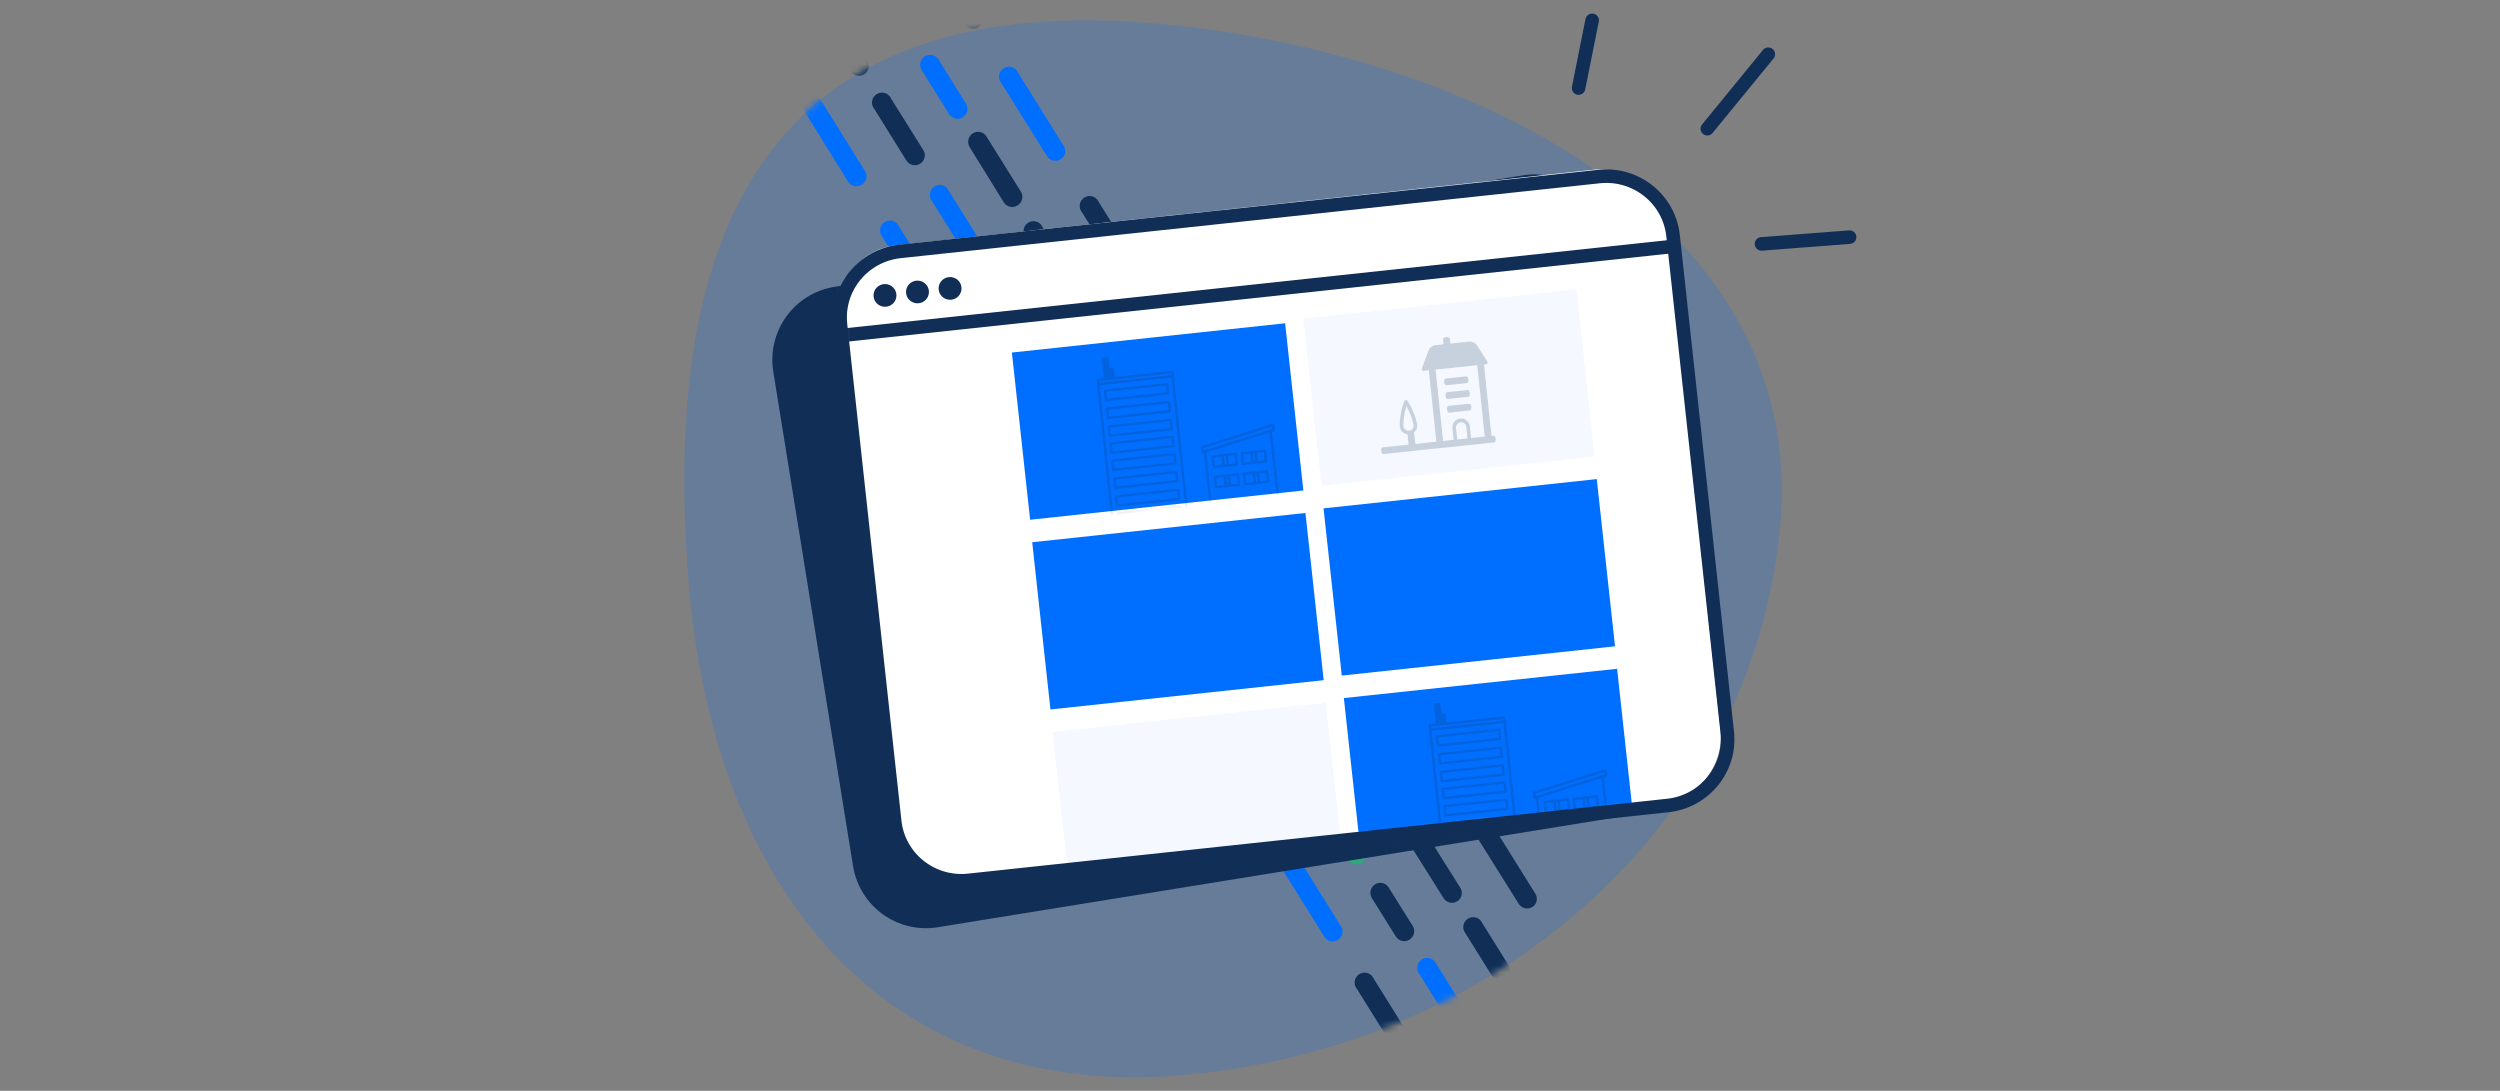<svg xmlns="http://www.w3.org/2000/svg" xmlns:xlink="http://www.w3.org/1999/xlink" width="369" height="161" viewBox="0 0 369 161">
  <rect x="0" y="0" width="369" height="161" fill="#808080" stroke="none"/>
  <defs>
    <path id="faq_galerie-photo-a" d="M0.64,82.949 C4.202,127.257 28.788,159.259 72.843,155.735 L72.843,155.735 C119.565,151.978 157.625,118.968 161.749,74.708 L161.749,74.708 C166.19,27.048 110.778,3.138 66.613,0.252 L66.613,0.252 C64.04,0.084 61.555,0 59.164,0 L59.164,0 C6.125,0 -2.768,40.553 0.64,82.949"/>
    <path id="faq_galerie-photo-c" d="M0.64,82.949 C4.202,127.257 28.788,159.259 72.843,155.735 L72.843,155.735 C119.565,151.978 157.625,118.968 161.749,74.708 L161.749,74.708 C166.19,27.048 110.778,3.138 66.613,0.252 L66.613,0.252 C64.04,0.084 61.555,0 59.164,0 L59.164,0 C6.125,0 -2.768,40.553 0.64,82.949"/>
    <path id="faq_galerie-photo-e" d="M0.64,82.949 C4.202,127.257 28.788,159.259 72.843,155.735 L72.843,155.735 C119.565,151.978 157.625,118.968 161.749,74.708 L161.749,74.708 C166.19,27.048 110.778,3.138 66.613,0.252 L66.613,0.252 C64.04,0.084 61.555,0 59.164,0 L59.164,0 C6.125,0 -2.768,40.553 0.64,82.949 L0.64,82.949 Z"/>
    <path id="faq_galerie-photo-g" d="M0.64,82.949 C4.202,127.257 28.788,159.259 72.843,155.735 L72.843,155.735 C119.565,151.978 157.625,118.968 161.749,74.708 L161.749,74.708 C166.19,27.048 110.778,3.138 66.613,0.252 L66.613,0.252 C64.04,0.084 61.555,0 59.164,0 L59.164,0 C6.125,0 -2.768,40.553 0.64,82.949"/>
    <path id="faq_galerie-photo-i" d="M0.64,82.949 C4.202,127.257 28.788,159.259 72.843,155.735 L72.843,155.735 C119.565,151.978 157.625,118.968 161.749,74.708 L161.749,74.708 C166.19,27.048 110.778,3.138 66.613,0.252 L66.613,0.252 C64.04,0.084 61.555,0 59.164,0 L59.164,0 C6.125,0 -2.768,40.553 0.64,82.949"/>
    <path id="faq_galerie-photo-k" d="M0.64,82.949 C4.202,127.257 28.788,159.259 72.843,155.735 L72.843,155.735 C119.565,151.978 157.625,118.968 161.749,74.708 L161.749,74.708 C166.19,27.048 110.778,3.138 66.613,0.252 L66.613,0.252 C64.04,0.084 61.555,0 59.164,0 L59.164,0 C6.125,0 -2.768,40.553 0.64,82.949"/>
    <path id="faq_galerie-photo-m" d="M0.64,82.949 C4.202,127.257 28.788,159.259 72.843,155.735 L72.843,155.735 C119.565,151.978 157.625,118.968 161.749,74.708 L161.749,74.708 C166.19,27.048 110.778,3.138 66.613,0.252 L66.613,0.252 C64.04,0.084 61.555,0 59.164,0 L59.164,0 C6.125,0 -2.768,40.553 0.64,82.949"/>
    <path id="faq_galerie-photo-o" d="M0.64,82.949 C4.202,127.257 28.788,159.259 72.843,155.735 L72.843,155.735 C119.565,151.978 157.625,118.968 161.749,74.708 L161.749,74.708 C166.19,27.048 110.778,3.138 66.613,0.252 L66.613,0.252 C64.04,0.084 61.555,0 59.164,0 L59.164,0 C6.125,0 -2.768,40.553 0.64,82.949"/>
    <path id="faq_galerie-photo-q" d="M0.64,82.949 C4.202,127.257 28.788,159.259 72.843,155.735 L72.843,155.735 C119.565,151.978 157.625,118.968 161.749,74.708 L161.749,74.708 C166.19,27.048 110.778,3.138 66.613,0.252 L66.613,0.252 C64.04,0.084 61.555,0 59.164,0 L59.164,0 C6.125,0 -2.768,40.553 0.64,82.949"/>
    <path id="faq_galerie-photo-s" d="M0.64,82.949 C4.202,127.257 28.788,159.259 72.843,155.735 L72.843,155.735 C119.565,151.978 157.625,118.968 161.749,74.708 L161.749,74.708 C166.19,27.048 110.778,3.138 66.613,0.252 L66.613,0.252 C64.04,0.084 61.555,0 59.164,0 L59.164,0 C6.125,0 -2.768,40.553 0.64,82.949"/>
    <path id="faq_galerie-photo-u" d="M0.64,82.949 C4.202,127.257 28.788,159.259 72.843,155.735 L72.843,155.735 C119.565,151.978 157.625,118.968 161.749,74.708 L161.749,74.708 C166.19,27.048 110.778,3.138 66.613,0.252 L66.613,0.252 C64.04,0.084 61.555,0 59.164,0 L59.164,0 C6.125,0 -2.768,40.553 0.64,82.949"/>
    <path id="faq_galerie-photo-w" d="M0.64,82.949 C4.202,127.257 28.788,159.259 72.843,155.735 L72.843,155.735 C119.565,151.978 157.625,118.968 161.749,74.708 L161.749,74.708 C166.19,27.048 110.778,3.138 66.613,0.252 L66.613,0.252 C64.04,0.084 61.555,0 59.164,0 L59.164,0 C6.125,0 -2.768,40.553 0.64,82.949"/>
    <path id="faq_galerie-photo-y" d="M0.64,82.949 C4.202,127.257 28.788,159.259 72.843,155.735 L72.843,155.735 C119.565,151.978 157.625,118.968 161.749,74.708 L161.749,74.708 C166.19,27.048 110.778,3.138 66.613,0.252 L66.613,0.252 C64.04,0.084 61.555,0 59.164,0 L59.164,0 C6.125,0 -2.768,40.553 0.64,82.949"/>
    <path id="faq_galerie-photo-A" d="M0.64,82.949 C4.202,127.257 28.788,159.259 72.843,155.735 L72.843,155.735 C119.565,151.978 157.625,118.968 161.749,74.708 L161.749,74.708 C166.19,27.048 110.778,3.138 66.613,0.252 L66.613,0.252 C64.04,0.084 61.555,0 59.164,0 L59.164,0 C6.125,0 -2.768,40.553 0.64,82.949"/>
    <path id="faq_galerie-photo-C" d="M0.64,82.949 C4.202,127.257 28.788,159.259 72.843,155.735 L72.843,155.735 C119.565,151.978 157.625,118.968 161.749,74.708 L161.749,74.708 C166.19,27.048 110.778,3.138 66.613,0.252 L66.613,0.252 C64.04,0.084 61.555,0 59.164,0 L59.164,0 C6.125,0 -2.768,40.553 0.64,82.949"/>
    <path id="faq_galerie-photo-E" d="M0.64,82.949 C4.202,127.257 28.788,159.259 72.843,155.735 L72.843,155.735 C119.565,151.978 157.625,118.968 161.749,74.708 L161.749,74.708 C166.19,27.048 110.778,3.138 66.613,0.252 L66.613,0.252 C64.04,0.084 61.555,0 59.164,0 L59.164,0 C6.125,0 -2.768,40.553 0.64,82.949"/>
    <path id="faq_galerie-photo-G" d="M0.64,82.949 C4.202,127.257 28.788,159.259 72.843,155.735 L72.843,155.735 C119.565,151.978 157.625,118.968 161.749,74.708 L161.749,74.708 C166.19,27.048 110.778,3.138 66.613,0.252 L66.613,0.252 C64.04,0.084 61.555,0 59.164,0 L59.164,0 C6.125,0 -2.768,40.553 0.64,82.949"/>
    <path id="faq_galerie-photo-I" d="M0.64,82.949 C4.202,127.257 28.788,159.259 72.843,155.735 L72.843,155.735 C119.565,151.978 157.625,118.968 161.749,74.708 L161.749,74.708 C166.19,27.048 110.778,3.138 66.613,0.252 L66.613,0.252 C64.04,0.084 61.555,0 59.164,0 L59.164,0 C6.125,0 -2.768,40.553 0.64,82.949 L0.64,82.949 Z"/>
    <path id="faq_galerie-photo-K" d="M0.64,82.949 C4.202,127.257 28.788,159.259 72.843,155.735 L72.843,155.735 C119.565,151.978 157.625,118.968 161.749,74.708 L161.749,74.708 C166.19,27.048 110.778,3.138 66.613,0.252 L66.613,0.252 C64.04,0.084 61.555,0 59.164,0 L59.164,0 C6.125,0 -2.768,40.553 0.64,82.949"/>
    <path id="faq_galerie-photo-M" d="M0.64,82.949 C4.202,127.257 28.788,159.259 72.843,155.735 L72.843,155.735 C119.565,151.978 157.625,118.968 161.749,74.708 L161.749,74.708 C166.19,27.048 110.778,3.138 66.613,0.252 L66.613,0.252 C64.04,0.084 61.555,0 59.164,0 L59.164,0 C6.125,0 -2.768,40.553 0.64,82.949"/>
    <path id="faq_galerie-photo-O" d="M0.64,82.949 C4.202,127.257 28.788,159.259 72.843,155.735 L72.843,155.735 C119.565,151.978 157.625,118.968 161.749,74.708 L161.749,74.708 C166.19,27.048 110.778,3.138 66.613,0.252 L66.613,0.252 C64.04,0.084 61.555,0 59.164,0 L59.164,0 C6.125,0 -2.768,40.553 0.64,82.949"/>
    <path id="faq_galerie-photo-Q" d="M0.64,82.949 C4.202,127.257 28.788,159.259 72.843,155.735 L72.843,155.735 C119.565,151.978 157.625,118.968 161.749,74.708 L161.749,74.708 C166.19,27.048 110.778,3.138 66.613,0.252 L66.613,0.252 C64.04,0.084 61.555,0 59.164,0 L59.164,0 C6.125,0 -2.768,40.553 0.64,82.949"/>
    <path id="faq_galerie-photo-S" d="M0.64,82.949 C4.202,127.257 28.788,159.259 72.843,155.735 L72.843,155.735 C119.565,151.978 157.625,118.968 161.749,74.708 L161.749,74.708 C166.19,27.048 110.778,3.138 66.613,0.252 L66.613,0.252 C64.04,0.084 61.555,0 59.164,0 L59.164,0 C6.125,0 -2.768,40.553 0.64,82.949"/>
    <path id="faq_galerie-photo-U" d="M0.64,82.949 C4.202,127.257 28.788,159.259 72.843,155.735 L72.843,155.735 C119.565,151.978 157.625,118.968 161.749,74.708 L161.749,74.708 C166.19,27.048 110.778,3.138 66.613,0.252 L66.613,0.252 C64.04,0.084 61.555,0 59.164,0 L59.164,0 C6.125,0 -2.768,40.553 0.64,82.949"/>
    <path id="faq_galerie-photo-W" d="M0.64,82.949 C4.202,127.257 28.788,159.259 72.843,155.735 L72.843,155.735 C119.565,151.978 157.625,118.968 161.749,74.708 L161.749,74.708 C166.19,27.048 110.778,3.138 66.613,0.252 L66.613,0.252 C64.04,0.084 61.555,0 59.164,0 L59.164,0 C6.125,0 -2.768,40.553 0.64,82.949"/>
    <path id="faq_galerie-photo-Y" d="M0.64,82.949 C4.202,127.257 28.788,159.259 72.843,155.735 L72.843,155.735 C119.565,151.978 157.625,118.968 161.749,74.708 L161.749,74.708 C166.19,27.048 110.778,3.138 66.613,0.252 L66.613,0.252 C64.04,0.084 61.555,0 59.164,0 L59.164,0 C6.125,0 -2.768,40.553 0.64,82.949"/>
    <path id="faq_galerie-photo-aa" d="M0.64,82.949 C4.202,127.257 28.788,159.259 72.843,155.735 L72.843,155.735 C119.565,151.978 157.625,118.968 161.749,74.708 L161.749,74.708 C166.19,27.048 110.778,3.138 66.613,0.252 L66.613,0.252 C64.04,0.084 61.555,0 59.164,0 L59.164,0 C6.125,0 -2.768,40.553 0.64,82.949"/>
    <path id="faq_galerie-photo-ac" d="M0.64,82.949 C4.202,127.257 28.788,159.259 72.843,155.735 L72.843,155.735 C119.565,151.978 157.625,118.968 161.749,74.708 L161.749,74.708 C166.19,27.048 110.778,3.138 66.613,0.252 L66.613,0.252 C64.04,0.084 61.555,0 59.164,0 L59.164,0 C6.125,0 -2.768,40.553 0.64,82.949"/>
    <path id="faq_galerie-photo-ae" d="M0.64,82.949 C4.202,127.257 28.788,159.259 72.843,155.735 L72.843,155.735 C119.565,151.978 157.625,118.968 161.749,74.708 L161.749,74.708 C166.19,27.048 110.778,3.138 66.613,0.252 L66.613,0.252 C64.04,0.084 61.555,0 59.164,0 L59.164,0 C6.125,0 -2.768,40.553 0.64,82.949"/>
    <path id="faq_galerie-photo-ag" d="M0.64,82.949 C4.202,127.257 28.788,159.259 72.843,155.735 L72.843,155.735 C119.565,151.978 157.625,118.968 161.749,74.708 L161.749,74.708 C166.19,27.048 110.778,3.138 66.613,0.252 L66.613,0.252 C64.04,0.084 61.555,0 59.164,0 L59.164,0 C6.125,0 -2.768,40.553 0.64,82.949"/>
    <path id="faq_galerie-photo-ai" d="M0.64,82.949 C4.202,127.257 28.788,159.259 72.843,155.735 L72.843,155.735 C119.565,151.978 157.625,118.968 161.749,74.708 L161.749,74.708 C166.19,27.048 110.778,3.138 66.613,0.252 L66.613,0.252 C64.04,0.084 61.555,0 59.164,0 L59.164,0 C6.125,0 -2.768,40.553 0.64,82.949"/>
    <path id="faq_galerie-photo-ak" d="M0.64,82.949 C4.202,127.257 28.788,159.259 72.843,155.735 L72.843,155.735 C119.565,151.978 157.625,118.968 161.749,74.708 L161.749,74.708 C166.19,27.048 110.778,3.138 66.613,0.252 L66.613,0.252 C64.04,0.084 61.555,0 59.164,0 L59.164,0 C6.125,0 -2.768,40.553 0.64,82.949"/>
    <path id="faq_galerie-photo-am" d="M0.64,82.949 C4.202,127.257 28.788,159.259 72.843,155.735 L72.843,155.735 C119.565,151.978 157.625,118.968 161.749,74.708 L161.749,74.708 C166.19,27.048 110.778,3.138 66.613,0.252 L66.613,0.252 C64.04,0.084 61.555,0 59.164,0 L59.164,0 C6.125,0 -2.768,40.553 0.64,82.949"/>
    <path id="faq_galerie-photo-ao" d="M72.843,155.735 C119.565,151.978 157.625,118.968 161.749,74.708 C166.19,27.048 110.778,3.138 66.613,0.252 C64.04,0.084 61.555,0 59.164,0 C6.125,0 -2.768,40.553 0.64,82.949 C4.202,127.257 28.788,159.259 72.843,155.735 Z"/>
    <path id="faq_galerie-photo-aq" d="M112.024,0.057 L8.848,11.108 C3.405,11.69 -0.53,16.535 0.058,21.927 L0.058,21.927 L8.059,95.235 C8.645,100.627 13.535,104.524 18.977,103.943 L18.977,103.943 L122.154,92.891 C127.595,92.308 131.53,87.465 130.942,82.072 L130.942,82.072 L122.942,8.765 C122.394,3.731 118.098,-0.001 113.102,0 L113.102,0 C112.746,0 112.386,0.018 112.024,0.057 L112.024,0.057 Z"/>
    <path id="faq_galerie-photo-as" d="M112.024,0.057 L8.848,11.108 C3.405,11.69 -0.53,16.535 0.058,21.927 L0.058,21.927 L8.059,95.235 C8.645,100.627 13.535,104.524 18.977,103.943 L18.977,103.943 L122.154,92.891 C127.595,92.308 131.53,87.465 130.942,82.072 L130.942,82.072 L122.942,8.765 C122.394,3.731 118.098,-0.001 113.102,0 L113.102,0 C112.746,0 112.386,0.018 112.024,0.057 L112.024,0.057 Z"/>
    <path id="faq_galerie-photo-au" d="M112.024,0.057 L8.848,11.108 C3.405,11.69 -0.53,16.535 0.058,21.927 L0.058,21.927 L8.059,95.235 C8.645,100.627 13.535,104.524 18.977,103.943 L18.977,103.943 L122.154,92.891 C127.595,92.308 131.53,87.465 130.942,82.072 L130.942,82.072 L122.942,8.765 C122.394,3.731 118.098,-0.001 113.102,0 L113.102,0 C112.746,0 112.386,0.018 112.024,0.057"/>
    <path id="faq_galerie-photo-aw" d="M112.024,0.057 L8.848,11.108 C3.405,11.69 -0.53,16.535 0.058,21.927 L0.058,21.927 L8.059,95.235 C8.645,100.627 13.535,104.524 18.977,103.943 L18.977,103.943 L122.154,92.891 C127.595,92.308 131.53,87.465 130.942,82.072 L130.942,82.072 L122.942,8.765 C122.394,3.731 118.098,-0.001 113.102,0 L113.102,0 C112.746,0 112.386,0.018 112.024,0.057"/>
    <path id="faq_galerie-photo-ay" d="M112.024,0.057 L8.848,11.108 C3.405,11.69 -0.53,16.535 0.058,21.927 L0.058,21.927 L8.059,95.235 C8.645,100.627 13.535,104.524 18.977,103.943 L18.977,103.943 L122.154,92.891 C127.595,92.308 131.53,87.465 130.942,82.072 L130.942,82.072 L122.942,8.765 C122.394,3.731 118.098,-0.001 113.102,0 L113.102,0 C112.746,0 112.386,0.018 112.024,0.057"/>
    <path id="faq_galerie-photo-aA" d="M8.848,11.108 C3.405,11.69 -0.53,16.535 0.058,21.927 L8.059,95.235 C8.645,100.627 13.535,104.524 18.977,103.943 L122.154,92.891 C127.595,92.308 131.53,87.465 130.942,82.072 L122.942,8.765 C122.394,3.731 118.098,-0.001 113.102,0 C112.746,0 112.386,0.018 112.024,0.057 L8.848,11.108 Z"/>
    <polygon id="faq_galerie-photo-aC" points="0 4.32 40.33 0 43.023 24.68 2.693 29"/>
    <polygon id="faq_galerie-photo-aE" points="0 4.32 40.33 0 43.023 24.68 2.693 29"/>
  </defs>
  <g fill="none" fill-rule="evenodd">
    <g transform="translate(101 3)">
      <path fill="#006FFF" d="M161.749,74.708 C166.191,27.047 110.779,3.137 66.614,0.251 C6.955,-3.654 -2.922,38.64 0.641,82.948 C4.202,127.258 28.787,159.259 72.843,155.735 C119.565,151.977 157.625,118.968 161.749,74.708" opacity=".2"/>
      <mask id="faq_galerie-photo-b" fill="#fff">
        <use xlink:href="#faq_galerie-photo-a"/>
      </mask>
      <path fill="#2EA977" d="M62,80.554 C61.887,80.736 61.732,80.888 61.547,80.995 C60.861,81.425 59.959,81.216 59.528,80.528 L54.853,73.038 C54.425,72.346 54.632,71.436 55.318,71 C55.999,70.57 56.898,70.776 57.327,71.46 C57.33,71.467 57.334,71.473 57.338,71.479 L62.012,78.97 C62.322,79.454 62.317,80.075 62,80.554" mask="url(#faq_galerie-photo-b)"/>
      <mask id="faq_galerie-photo-d" fill="#fff">
        <use xlink:href="#faq_galerie-photo-c"/>
      </mask>
      <path fill="#102E56" d="M52.479,65.289 C52.366,65.472 52.211,65.623 52.026,65.731 C51.34,66.16 50.438,65.951 50.007,65.265 L43.545,54.875 C43.007,54.266 43.062,53.335 43.668,52.795 C44.275,52.255 45.202,52.31 45.742,52.918 C45.846,53.036 45.931,53.171 45.993,53.316 L52.454,63.668 C52.785,64.156 52.795,64.793 52.479,65.289" mask="url(#faq_galerie-photo-d)"/>
      <mask id="faq_galerie-photo-f" fill="#fff">
        <use xlink:href="#faq_galerie-photo-e"/>
      </mask>
      <path fill="#006FFF" d="M26.646,23.83 C26.527,24.007 26.373,24.158 26.193,24.272 C25.506,24.701 24.604,24.492 24.174,23.806 L17.773,13.478 C17.25,12.856 17.327,11.927 17.946,11.4 C18.565,10.875 19.492,10.953 20.015,11.574 C20.097,11.671 20.167,11.778 20.221,11.893 L26.682,22.258 C26.996,22.753 26.981,23.387 26.646,23.867 L26.646,23.83 Z M41.172,47.163 C41.06,47.345 40.91,47.501 40.731,47.618 C40.043,48.05 39.138,47.84 38.707,47.151 C38.705,47.146 38.702,47.142 38.7,47.139 L29.008,31.604 C28.688,30.856 29.033,29.989 29.778,29.668 C30.36,29.418 31.035,29.569 31.455,30.044 L41.147,45.579 C41.462,46.057 41.471,46.676 41.172,47.163 L41.172,47.163 Z" mask="url(#faq_galerie-photo-f)"/>
      <mask id="faq_galerie-photo-h" fill="#fff">
        <use xlink:href="#faq_galerie-photo-g"/>
      </mask>
      <path fill="#102E56" d="M15.326,5.753 C15.21,5.932 15.055,6.085 14.873,6.195 C14.199,6.613 13.315,6.416 12.878,5.753 L8.204,-1.738 C7.673,-2.353 7.737,-3.283 8.349,-3.817 C8.961,-4.351 9.89,-4.285 10.421,-3.671 C10.515,-3.562 10.592,-3.44 10.651,-3.31 L15.326,4.156 C15.644,4.64 15.644,5.269 15.326,5.753" mask="url(#faq_galerie-photo-h)"/>
      <mask id="faq_galerie-photo-j" fill="#fff">
        <use xlink:href="#faq_galerie-photo-i"/>
      </mask>
      <path fill="#2EA977" d="M78.202,55.661 C78.08,55.839 77.922,55.99 77.737,56.103 C77.051,56.532 76.149,56.323 75.718,55.637 L72.597,50.639 C72.169,49.946 72.377,49.036 73.062,48.6 C73.743,48.17 74.642,48.376 75.071,49.061 C75.074,49.067 75.078,49.073 75.082,49.079 L78.202,54.077 C78.516,54.559 78.516,55.18 78.202,55.661" mask="url(#faq_galerie-photo-j)"/>
      <mask id="faq_galerie-photo-l" fill="#fff">
        <use xlink:href="#faq_galerie-photo-k"/>
      </mask>
      <path fill="#102E56" d="M69.881,42.324 C69.761,42.501 69.607,42.652 69.428,42.766 C68.747,43.196 67.848,42.99 67.42,42.306 C67.416,42.3 67.413,42.294 67.409,42.287 L58.733,28.386 C58.194,27.778 58.249,26.846 58.855,26.305 C59.462,25.765 60.389,25.82 60.929,26.43 C61.033,26.547 61.118,26.681 61.18,26.826 L69.856,40.728 C70.176,41.209 70.186,41.834 69.881,42.324" mask="url(#faq_galerie-photo-l)"/>
      <mask id="faq_galerie-photo-n" fill="#fff">
        <use xlink:href="#faq_galerie-photo-m"/>
      </mask>
      <path fill="#006FFF" d="M56.004,20.072 C55.88,20.247 55.727,20.397 55.551,20.514 C54.864,20.943 53.963,20.734 53.532,20.048 L46.581,8.922 C46.247,8.179 46.576,7.307 47.315,6.973 C47.907,6.705 48.603,6.858 49.028,7.35 L55.967,18.476 C56.284,18.956 56.299,19.577 56.004,20.072" mask="url(#faq_galerie-photo-n)"/>
      <mask id="faq_galerie-photo-p" fill="#fff">
        <use xlink:href="#faq_galerie-photo-o"/>
      </mask>
      <path fill="#102E56" d="M43.852,0.595 C43.74,0.774 43.59,0.925 43.411,1.037 C42.721,1.467 41.814,1.259 41.38,0.57 L32.703,-13.331 C32.37,-14.073 32.7,-14.946 33.439,-15.28 C34.03,-15.548 34.725,-15.394 35.151,-14.903 L43.827,-0.989 C44.142,-0.51 44.151,0.107 43.852,0.595" mask="url(#faq_galerie-photo-p)"/>
      <mask id="faq_galerie-photo-r" fill="#fff">
        <use xlink:href="#faq_galerie-photo-q"/>
      </mask>
      <path fill="#102E56" d="M27.013,7.521 C26.899,7.698 26.748,7.849 26.572,7.963 C25.885,8.396 24.979,8.187 24.548,7.497 C24.545,7.493 24.543,7.488 24.541,7.484 L21.016,1.823 C20.478,1.215 20.533,0.283 21.14,-0.257 C21.746,-0.798 22.674,-0.742 23.213,-0.134 C23.317,-0.017 23.401,0.119 23.464,0.263 L27,5.925 C27.31,6.41 27.315,7.031 27.013,7.521 M35.261,20.723 C35.146,20.902 34.99,21.054 34.808,21.165 C34.123,21.594 33.219,21.385 32.789,20.698 L28.077,13.121 C27.539,12.512 27.594,11.581 28.201,11.041 C28.807,10.501 29.735,10.556 30.274,11.164 C30.378,11.283 30.462,11.417 30.525,11.562 L35.273,19.139 C35.583,19.623 35.578,20.244 35.261,20.723" mask="url(#faq_galerie-photo-r)"/>
      <mask id="faq_galerie-photo-t" fill="#fff">
        <use xlink:href="#faq_galerie-photo-s"/>
      </mask>
      <path fill="#2EA977" d="M59.968,60.352 C59.853,60.529 59.704,60.68 59.528,60.794 C58.838,61.224 57.931,61.017 57.496,60.328 L52.797,52.775 C52.364,52.104 52.556,51.206 53.227,50.772 C53.238,50.764 53.25,50.756 53.262,50.749 C53.949,50.32 54.851,50.529 55.281,51.216 L59.993,58.768 C60.293,59.256 60.283,59.873 59.968,60.352" mask="url(#faq_galerie-photo-t)"/>
      <mask id="faq_galerie-photo-v" fill="#fff">
        <use xlink:href="#faq_galerie-photo-u"/>
      </mask>
      <path fill="#102E56" d="M51.733,47.139 C51.62,47.32 51.465,47.473 51.28,47.581 C50.593,48.009 49.691,47.801 49.261,47.114 L45.736,41.453 C45.303,40.78 45.495,39.883 46.166,39.449 C46.177,39.441 46.189,39.434 46.201,39.427 C46.888,38.998 47.79,39.207 48.22,39.893 L51.757,45.555 C52.057,46.042 52.047,46.66 51.733,47.139" mask="url(#faq_galerie-photo-v)"/>
      <mask id="faq_galerie-photo-x" fill="#fff">
        <use xlink:href="#faq_galerie-photo-w"/>
      </mask>
      <path fill="#006FFF" d="M44.696,35.816 C44.583,35.998 44.428,36.15 44.243,36.258 C43.562,36.671 42.678,36.463 42.249,35.791 L36.362,26.36 C36.043,25.612 36.387,24.745 37.133,24.424 C37.713,24.175 38.39,24.326 38.81,24.8 L44.696,34.232 C45.003,34.715 45.003,35.332 44.696,35.816" mask="url(#faq_galerie-photo-x)"/>
      <mask id="faq_galerie-photo-z" fill="#fff">
        <use xlink:href="#faq_galerie-photo-y"/>
      </mask>
      <path fill="#102E56" d="M67.396,72.252 C67.29,72.435 67.138,72.587 66.956,72.694 C66.28,73.131 65.378,72.936 64.943,72.257 C64.937,72.247 64.931,72.237 64.924,72.228 L61.033,65.989 C60.502,65.375 60.567,64.444 61.179,63.91 C61.792,63.376 62.719,63.442 63.25,64.056 C63.345,64.165 63.422,64.287 63.48,64.417 L67.384,70.668 C67.695,71.149 67.7,71.766 67.396,72.252" mask="url(#faq_galerie-photo-z)"/>
      <mask id="faq_galerie-photo-B" fill="#fff">
        <use xlink:href="#faq_galerie-photo-A"/>
      </mask>
      <path fill="#006FFF" d="M34.466,2.511 C34.351,2.688 34.201,2.839 34.025,2.953 C33.335,3.383 32.428,3.175 31.994,2.486 L25.875,-7.265 C25.555,-8.012 25.899,-8.878 26.645,-9.2 C27.226,-9.451 27.903,-9.298 28.322,-8.824 L34.441,0.914 C34.754,1.398 34.764,2.018 34.466,2.511 M41.563,13.87 C41.447,14.05 41.293,14.202 41.111,14.312 C40.424,14.741 39.521,14.533 39.091,13.846 L35.041,7.349 C34.608,6.678 34.8,5.78 35.469,5.346 C35.481,5.338 35.494,5.33 35.506,5.323 C36.192,4.894 37.094,5.103 37.525,5.79 L41.576,12.286 C41.884,12.77 41.88,13.391 41.563,13.87" mask="url(#faq_galerie-photo-B)"/>
      <mask id="faq_galerie-photo-D" fill="#fff">
        <use xlink:href="#faq_galerie-photo-C"/>
      </mask>
      <path fill="#102E56" d="M49.665,26.863 C49.545,27.04 49.392,27.191 49.212,27.305 C48.536,27.755 47.625,27.569 47.177,26.89 C47.166,26.873 47.155,26.857 47.144,26.839 L42.126,18.721 C41.698,18.028 41.906,17.119 42.591,16.683 C43.272,16.253 44.171,16.459 44.598,17.143 C44.603,17.149 44.607,17.155 44.61,17.161 L49.677,25.279 C49.986,25.763 49.981,26.384 49.665,26.863 M58.781,41.477 C58.659,41.651 58.506,41.801 58.329,41.919 C57.642,42.348 56.74,42.139 56.309,41.452 L50.191,31.702 C49.87,30.954 50.216,30.087 50.962,29.766 C51.543,29.516 52.218,29.668 52.638,30.142 L58.757,39.893 C59.072,40.372 59.081,40.989 58.781,41.477 M65.867,52.837 C65.751,53.016 65.597,53.167 65.414,53.279 C64.745,53.713 63.85,53.521 63.417,52.849 C63.41,52.837 63.402,52.824 63.395,52.812 L59.381,46.279 C58.843,45.67 58.898,44.739 59.503,44.198 C60.11,43.658 61.038,43.713 61.577,44.321 C61.682,44.44 61.766,44.574 61.829,44.719 L65.879,51.216 C66.205,51.708 66.2,52.349 65.867,52.837" mask="url(#faq_galerie-photo-D)"/>
      <mask id="faq_galerie-photo-F" fill="#fff">
        <use xlink:href="#faq_galerie-photo-E"/>
      </mask>
      <path fill="#2EA977" d="M72.842,63.963 C72.72,64.137 72.566,64.287 72.39,64.405 C71.699,64.835 70.794,64.627 70.358,63.938 L66.467,57.687 C66.04,56.998 66.248,56.093 66.932,55.661 C67.601,55.226 68.496,55.419 68.929,56.092 C68.936,56.104 68.944,56.115 68.951,56.128 L72.842,62.366 C73.148,62.854 73.148,63.475 72.842,63.963" mask="url(#faq_galerie-photo-F)"/>
      <mask id="faq_galerie-photo-H" fill="#fff">
        <use xlink:href="#faq_galerie-photo-G"/>
      </mask>
      <path fill="#102E56" d="M108.245,153.403 C108.123,153.577 107.969,153.727 107.793,153.844 C107.106,154.274 106.204,154.065 105.773,153.377 L99.312,143.012 C98.773,142.404 98.829,141.472 99.435,140.933 C100.041,140.392 100.97,140.447 101.509,141.055 C101.613,141.174 101.697,141.308 101.759,141.454 L108.221,151.819 C108.541,152.295 108.551,152.917 108.245,153.403" mask="url(#faq_galerie-photo-H)"/>
      <mask id="faq_galerie-photo-J" fill="#fff">
        <use xlink:href="#faq_galerie-photo-I"/>
      </mask>
      <path fill="#006FFF" d="M82.4,111.943 C82.284,112.122 82.13,112.274 81.947,112.385 C81.261,112.813 80.359,112.605 79.928,111.918 L73.467,101.541 C73.146,100.793 73.492,99.927 74.238,99.606 C74.819,99.356 75.494,99.507 75.914,99.983 L82.363,110.334 C82.707,110.824 82.723,111.475 82.4,111.98 L82.4,111.943 Z M96.938,135.276 C96.823,135.455 96.668,135.607 96.485,135.718 C95.799,136.146 94.896,135.938 94.466,135.251 L84.774,119.716 C84.453,118.97 84.799,118.103 85.545,117.781 C86.125,117.532 86.802,117.683 87.222,118.158 L96.914,133.692 C97.234,134.169 97.243,134.789 96.938,135.276 L96.938,135.276 Z" mask="url(#faq_galerie-photo-J)"/>
      <mask id="faq_galerie-photo-L" fill="#fff">
        <use xlink:href="#faq_galerie-photo-K"/>
      </mask>
      <path fill="#102E56" d="M71.092,93.854 C70.978,94.031 70.828,94.182 70.652,94.295 C69.961,94.726 69.055,94.517 68.62,93.828 L63.945,86.326 C63.626,85.578 63.971,84.711 64.716,84.391 C65.298,84.14 65.973,84.291 66.393,84.766 L71.068,92.258 C71.381,92.74 71.391,93.362 71.092,93.854" mask="url(#faq_galerie-photo-L)"/>
      <mask id="faq_galerie-photo-N" fill="#fff">
        <use xlink:href="#faq_galerie-photo-M"/>
      </mask>
      <path fill="#2EA977" d="M133.957,143.762 C133.847,143.946 133.69,144.098 133.504,144.204 C132.834,144.639 131.941,144.446 131.507,143.774 C131.5,143.762 131.491,143.75 131.484,143.737 L128.365,138.739 C128.044,137.991 128.389,137.125 129.136,136.804 C129.716,136.554 130.391,136.705 130.812,137.18 L133.932,142.178 C134.246,142.657 134.256,143.274 133.957,143.762" mask="url(#faq_galerie-photo-N)"/>
      <mask id="faq_galerie-photo-P" fill="#fff">
        <use xlink:href="#faq_galerie-photo-O"/>
      </mask>
      <path fill="#102E56" d="M125.635,130.425 C125.522,130.608 125.367,130.759 125.182,130.867 C124.495,131.297 123.594,131.088 123.163,130.4 L114.45,116.499 C113.919,115.885 113.983,114.954 114.595,114.421 C115.207,113.886 116.136,113.952 116.668,114.567 C116.761,114.675 116.84,114.796 116.897,114.928 L125.574,128.842 C125.9,129.312 125.924,129.931 125.635,130.425" mask="url(#faq_galerie-photo-P)"/>
      <mask id="faq_galerie-photo-R" fill="#fff">
        <use xlink:href="#faq_galerie-photo-Q"/>
      </mask>
      <path fill="#2EA977" d="M111.758,108.173 C111.645,108.355 111.49,108.506 111.305,108.614 C110.618,109.044 109.716,108.835 109.286,108.148 L102.348,97.023 C102.028,96.275 102.373,95.408 103.117,95.087 C103.699,94.837 104.375,94.989 104.796,95.462 L111.733,106.589 C112.054,107.066 112.064,107.687 111.758,108.173" mask="url(#faq_galerie-photo-R)"/>
      <mask id="faq_galerie-photo-T" fill="#fff">
        <use xlink:href="#faq_galerie-photo-S"/>
      </mask>
      <path fill="#102E56" d="M99.618,88.708 C99.498,88.886 99.344,89.036 99.165,89.15 C98.479,89.579 97.577,89.37 97.146,88.683 L88.47,74.77 C88.15,74.022 88.495,73.155 89.241,72.834 C89.822,72.585 90.497,72.736 90.917,73.21 L99.593,87.124 C99.914,87.601 99.924,88.222 99.618,88.708" mask="url(#faq_galerie-photo-T)"/>
      <mask id="faq_galerie-photo-V" fill="#fff">
        <use xlink:href="#faq_galerie-photo-U"/>
      </mask>
      <path fill="#102E56" d="M85.741,66.456 C85.617,66.63 85.464,66.78 85.288,66.898 C84.598,67.328 83.691,67.12 83.257,66.432 L80.185,61.433 C79.647,60.825 79.702,59.893 80.307,59.353 C80.914,58.811 81.842,58.867 82.38,59.476 C82.486,59.594 82.57,59.728 82.632,59.874 L85.753,64.872 C86.05,65.358 86.046,65.973 85.741,66.456" mask="url(#faq_galerie-photo-V)"/>
      <mask id="faq_galerie-photo-X" fill="#fff">
        <use xlink:href="#faq_galerie-photo-W"/>
      </mask>
      <path fill="#2EA977" d="M75.718,84.349 C75.602,84.528 75.448,84.68 75.266,84.791 C74.579,85.219 73.677,85.011 73.246,84.324 L69.343,78.086 C69.01,77.344 69.339,76.471 70.078,76.137 C70.669,75.869 71.364,76.022 71.79,76.514 L75.682,82.764 C76.006,83.238 76.021,83.861 75.718,84.349" mask="url(#faq_galerie-photo-X)"/>
      <mask id="faq_galerie-photo-Z" fill="#fff">
        <use xlink:href="#faq_galerie-photo-Y"/>
      </mask>
      <path fill="#102E56" d="M82.779,95.622 C82.663,95.801 82.509,95.953 82.327,96.064 C81.64,96.493 80.738,96.285 80.307,95.597 L76.771,89.936 C76.451,89.189 76.795,88.322 77.542,88 C78.122,87.751 78.799,87.902 79.218,88.378 L82.743,94.038 C83.067,94.513 83.082,95.134 82.779,95.622 M91.014,108.837 C90.902,109.013 90.751,109.162 90.575,109.278 C89.885,109.709 88.978,109.5 88.543,108.811 L83.856,101.259 C83.537,100.511 83.881,99.644 84.627,99.324 C85.207,99.074 85.884,99.225 86.304,99.699 L91.014,107.239 C91.32,107.727 91.32,108.348 91.014,108.837" mask="url(#faq_galerie-photo-Z)"/>
      <mask id="faq_galerie-photo-ab" fill="#fff">
        <use xlink:href="#faq_galerie-photo-aa"/>
      </mask>
      <path fill="#006FFF" d="M115.735,148.453 C115.299,149.131 114.397,149.327 113.722,148.888 C113.548,148.776 113.4,148.628 113.287,148.453 L108.551,140.839 C108.013,140.232 108.068,139.3 108.674,138.758 C109.281,138.219 110.208,138.274 110.748,138.882 C110.852,139 110.936,139.134 110.999,139.28 L115.698,146.82 C116.044,147.304 116.059,147.954 115.735,148.453" mask="url(#faq_galerie-photo-ab)"/>
      <mask id="faq_galerie-photo-ad" fill="#fff">
        <use xlink:href="#faq_galerie-photo-ac"/>
      </mask>
      <path fill="#102E56" d="M107.5,135.252 C107.376,135.426 107.223,135.576 107.047,135.693 C106.359,136.123 105.457,135.914 105.026,135.226 L101.491,129.566 C101.061,128.873 101.269,127.963 101.956,127.527 C102.636,127.098 103.536,127.304 103.963,127.988 C103.967,127.994 103.97,128 103.975,128.006 L107.512,133.668 C107.821,134.151 107.816,134.772 107.5,135.252" mask="url(#faq_galerie-photo-ad)"/>
      <mask id="faq_galerie-photo-af" fill="#fff">
        <use xlink:href="#faq_galerie-photo-ae"/>
      </mask>
      <path fill="#2EA977" d="M100.438,123.93 C100.318,124.106 100.165,124.257 99.985,124.37 C99.299,124.8 98.397,124.591 97.966,123.904 L92.08,114.473 C91.547,113.858 91.613,112.927 92.225,112.393 C92.838,111.86 93.766,111.926 94.297,112.541 C94.391,112.649 94.468,112.77 94.527,112.902 L100.413,122.345 C100.728,122.823 100.738,123.442 100.438,123.93" mask="url(#faq_galerie-photo-af)"/>
      <mask id="faq_galerie-photo-ah" fill="#fff">
        <use xlink:href="#faq_galerie-photo-ag"/>
      </mask>
      <path fill="#102E56" d="M123.163,160.366 C123.047,160.545 122.892,160.696 122.711,160.807 C122.024,161.237 121.121,161.028 120.69,160.34 L116.788,154.09 C116.467,153.341 116.813,152.476 117.559,152.154 C118.14,151.905 118.814,152.056 119.235,152.53 L123.127,158.782 C123.451,159.256 123.466,159.877 123.163,160.366" mask="url(#faq_galerie-photo-ah)"/>
      <mask id="faq_galerie-photo-aj" fill="#fff">
        <use xlink:href="#faq_galerie-photo-ai"/>
      </mask>
      <path fill="#102E56" d="M81.115,75.998 C81.003,76.184 80.848,76.339 80.662,76.452 C79.981,76.881 79.082,76.676 78.655,75.992 C78.65,75.986 78.646,75.98 78.643,75.974 L74.751,69.735 C74.22,69.12 74.285,68.19 74.897,67.656 C75.51,67.122 76.437,67.188 76.969,67.802 C77.063,67.911 77.14,68.032 77.199,68.163 L81.09,74.414 C81.411,74.89 81.421,75.512 81.115,75.998" mask="url(#faq_galerie-photo-aj)"/>
      <mask id="faq_galerie-photo-al" fill="#fff">
        <use xlink:href="#faq_galerie-photo-ak"/>
      </mask>
      <path fill="#2EA977" d="M90.232,90.611 C90.119,90.794 89.964,90.945 89.779,91.053 C89.11,91.488 88.216,91.296 87.782,90.623 L87.76,90.587 L81.641,80.849 C81.214,80.159 81.422,79.254 82.106,78.822 C82.796,78.392 83.703,78.601 84.139,79.289 L90.258,89.027 C90.562,89.513 90.552,90.135 90.232,90.611 M97.317,101.984 C97.201,102.162 97.047,102.313 96.865,102.425 C96.178,102.855 95.276,102.646 94.847,101.958 L90.795,95.462 C90.475,94.715 90.819,93.848 91.566,93.527 C92.146,93.277 92.823,93.428 93.242,93.904 L97.294,100.4 C97.614,100.875 97.623,101.497 97.317,101.984" mask="url(#faq_galerie-photo-al)"/>
      <mask id="faq_galerie-photo-an" fill="#fff">
        <use xlink:href="#faq_galerie-photo-am"/>
      </mask>
      <path fill="#102E56" d="M105.419,114.977 C105.304,115.154 105.153,115.304 104.978,115.418 C104.291,115.85 103.385,115.641 102.954,114.951 C102.952,114.949 102.948,114.944 102.946,114.94 L97.881,106.821 C97.56,106.075 97.905,105.208 98.652,104.886 C99.232,104.637 99.908,104.788 100.328,105.263 L105.393,113.379 C105.708,113.863 105.718,114.484 105.419,114.977 M114.536,129.578 C114.423,129.764 114.268,129.92 114.083,130.033 C113.401,130.461 112.503,130.255 112.075,129.572 C112.072,129.566 112.068,129.56 112.064,129.553 L105.945,119.814 C105.626,119.066 105.97,118.201 106.716,117.879 C107.296,117.629 107.973,117.781 108.393,118.256 L114.511,127.994 C114.831,128.47 114.841,129.092 114.536,129.578 M121.621,140.949 C121.509,141.128 121.358,141.281 121.181,141.392 C120.491,141.821 119.584,141.613 119.149,140.926 L115.099,134.429 C114.778,133.68 115.125,132.814 115.87,132.494 C116.451,132.243 117.125,132.396 117.546,132.868 L121.597,139.365 C121.911,139.844 121.92,140.462 121.621,140.949" mask="url(#faq_galerie-photo-an)"/>
      <mask id="faq_galerie-photo-ap" fill="#fff">
        <use xlink:href="#faq_galerie-photo-ao"/>
      </mask>
      <path fill="#006FFF" d="M128.107,152.505 C127.421,152.934 126.518,152.726 126.087,152.039 L122.197,145.751 C121.664,145.137 121.73,144.207 122.342,143.672 C122.954,143.139 123.882,143.204 124.413,143.819 C124.507,143.927 124.585,144.049 124.644,144.179 L128.535,150.43 C128.878,150.917 128.888,151.566 128.56,152.063 C128.448,152.246 128.292,152.397 128.107,152.505 Z" mask="url(#faq_galerie-photo-ap)"/>
      <line x1="172" x2="159" y1="32" y2="33" stroke="#102E56" stroke-linecap="round" stroke-linejoin="round" stroke-width="2"/>
      <line x1="151" x2="160" y1="16" y2="5" stroke="#102E56" stroke-linecap="round" stroke-linejoin="round" stroke-width="2"/>
      <line x1="132" x2="134" y1="10" stroke="#102E56" stroke-linecap="round" stroke-linejoin="round" stroke-width="2"/>
      <g transform="translate(14 22)">
        <path fill="#102E56" d="M8.32,18.326 L109.928,1.873 C115.324,0.999 120.405,4.674 121.277,10.08 L133.047,83.049 C133.919,88.455 130.252,93.546 124.855,94.42 L23.248,110.871 C17.853,111.745 12.772,108.072 11.899,102.665 L0.128,29.697 C-0.743,24.29 2.924,19.2 8.32,18.326"/>
        <path stroke="#102E56" stroke-linecap="round" stroke-linejoin="round" stroke-width="2.006" d="M8.32,18.326 L109.928,1.873 C115.324,0.999 120.405,4.674 121.277,10.08 L133.047,83.049 C133.919,88.455 130.252,93.546 124.855,94.42 L23.248,110.871 C17.853,111.745 12.772,108.072 11.899,102.665 L0.128,29.697 C-0.743,24.29 2.924,19.2 8.32,18.326 Z"/>
        <path fill="#FFF" d="M17.374,11.185 L120.106,0.058 C125.524,-0.528 130.392,3.396 130.977,8.826 L138.942,82.64 C139.528,88.069 135.61,92.946 130.192,93.532 L27.459,104.66 C22.041,105.246 17.173,101.321 16.588,95.892 L8.623,22.079 C8.037,16.649 11.955,11.772 17.374,11.185"/>
      </g>
      <g transform="translate(23 23)">
        <mask id="faq_galerie-photo-ar" fill="#fff">
          <use xlink:href="#faq_galerie-photo-aq"/>
        </mask>
        <polygon fill="#FFF" points="-22.539 4.921 153.52 -13.936 155.788 6.848 -20.27 25.705" mask="url(#faq_galerie-photo-ar)"/>
        <mask id="faq_galerie-photo-at" fill="#fff">
          <use xlink:href="#faq_galerie-photo-as"/>
        </mask>
        <polygon stroke="#102E56" stroke-linecap="round" stroke-linejoin="round" stroke-width="2" points="-22.539 4.921 153.52 -13.936 155.788 6.848 -20.27 25.705" mask="url(#faq_galerie-photo-at)"/>
        <mask id="faq_galerie-photo-av" fill="#fff">
          <use xlink:href="#faq_galerie-photo-au"/>
        </mask>
        <path fill="#102E56" d="M6.624,15.926 C7.559,15.926 8.317,16.677 8.317,17.604 C8.317,18.531 7.559,19.281 6.624,19.281 C5.689,19.281 4.931,18.531 4.931,17.604 C4.931,16.677 5.689,15.926 6.624,15.926" mask="url(#faq_galerie-photo-av)"/>
        <mask id="faq_galerie-photo-ax" fill="#fff">
          <use xlink:href="#faq_galerie-photo-aw"/>
        </mask>
        <path fill="#102E56" d="M11.42,15.416 C12.355,15.416 13.113,16.167 13.113,17.093 C13.113,18.019 12.355,18.77 11.42,18.77 C10.486,18.77 9.728,18.019 9.728,17.093 C9.728,16.167 10.486,15.416 11.42,15.416" mask="url(#faq_galerie-photo-ax)"/>
        <mask id="faq_galerie-photo-az" fill="#fff">
          <use xlink:href="#faq_galerie-photo-ay"/>
        </mask>
        <path fill="#102E56" d="M16.229,14.894 C17.164,14.894 17.922,15.645 17.922,16.571 C17.922,17.497 17.164,18.248 16.229,18.248 C15.294,18.248 14.536,17.497 14.536,16.571 C14.536,15.645 15.294,14.894 16.229,14.894" mask="url(#faq_galerie-photo-az)"/>
        <mask id="faq_galerie-photo-aB" fill="#fff">
          <use xlink:href="#faq_galerie-photo-aA"/>
        </mask>
        <polygon fill="#006FFF" points="31.353 82.033 71.683 77.714 74.376 102.394 34.046 106.714" mask="url(#faq_galerie-photo-aB)" opacity=".2"/>
        <polygon fill="#006FFF" points="28.353 54.033 68.683 49.714 71.376 74.394 31.046 78.714" mask="url(#faq_galerie-photo-aB)"/>
        <g mask="url(#faq_galerie-photo-aB)">
          <g transform="translate(25.353 21.714)">
            <mask id="faq_galerie-photo-aD" fill="#fff">
              <use xlink:href="#faq_galerie-photo-aC"/>
            </mask>
            <use fill="#006FFF" opacity=".2" xlink:href="#faq_galerie-photo-aC"/>
            <g mask="url(#faq_galerie-photo-aD)" opacity=".2">
              <path fill="#102E56" fill-rule="nonzero" d="M1.596,1.65396585e-11 C1.853,1.65396585e-11 2.064,0.071 2.093,0.163 L2.096,0.185 L2.096,1.628 C2.131,1.625 2.167,1.624 2.204,1.624 C2.461,1.624 2.672,1.695 2.701,1.787 L2.704,1.808 L2.704,3 L11.228,3 C11.309,3 11.378,3.055 11.402,3.13 L11.412,3.191 L11.412,3.81 C11.412,3.827 11.41,3.843 11.406,3.858 L11.404,25.815 C11.404,25.917 11.322,26 11.22,26 C11.126,26 11.048,25.929 11.037,25.837 L11.036,25.815 L11.035,4 L0.368,4 L0.368,24.625 C0.368,24.72 0.297,24.798 0.206,24.809 L0.184,24.81 C0.09,24.81 0.012,24.739 0.001,24.647 L-4.72955008e-11,24.625 L-4.63860061e-11,3.191 C-4.63860061e-11,3.086 0.082,3 0.184,3 L0.184,3 L1.096,3 L1.096,0.185 C1.096,0.083 1.32,1.65396585e-11 1.596,1.65396585e-11 Z M10.284,22.893 C10.386,22.893 10.468,22.975 10.468,23.077 L10.468,23.077 L10.468,24.446 C10.468,24.548 10.386,24.631 10.284,24.631 L10.284,24.631 L1.081,24.631 C0.98,24.631 0.897,24.548 0.897,24.446 L0.897,24.446 L0.897,23.077 C0.897,22.975 0.98,22.893 1.081,22.893 L1.081,22.893 Z M10.1,23.262 L1.266,23.262 L1.266,24.262 L10.1,24.262 L10.1,23.262 Z M25.182,12.325 C25.296,12.302 25.403,12.389 25.403,12.506 L25.403,12.506 L25.403,13.253 C25.403,13.341 25.341,13.416 25.255,13.434 L25.255,13.434 L24.937,13.497 L25.022,22.753 C25.023,22.855 24.941,22.938 24.839,22.939 C24.745,22.94 24.666,22.869 24.655,22.778 L24.653,22.756 L24.568,13.572 L14.993,15.509 L14.993,22.754 C14.993,22.849 14.922,22.927 14.831,22.938 L14.809,22.939 C14.715,22.939 14.637,22.868 14.626,22.776 L14.625,22.754 L14.625,15.584 L14.501,15.609 C14.406,15.629 14.316,15.571 14.289,15.484 L14.28,15.429 L14.28,14.681 C14.28,14.593 14.342,14.518 14.428,14.5 L14.428,14.5 Z M10.284,20.37 C10.386,20.37 10.468,20.453 10.468,20.555 L10.468,20.555 L10.468,21.924 C10.468,22.026 10.386,22.108 10.284,22.108 L10.284,22.108 L1.081,22.108 C0.98,22.108 0.897,22.026 0.897,21.924 L0.897,21.924 L0.897,20.555 C0.897,20.453 0.98,20.37 1.081,20.37 L1.081,20.37 Z M10.1,20.739 L1.266,20.739 L1.266,21.739 L10.1,21.739 L10.1,20.739 Z M23.62,19.023 C23.721,19.023 23.804,19.106 23.804,19.208 L23.804,19.208 L23.804,20.767 C23.804,20.869 23.721,20.951 23.62,20.951 L23.62,20.951 L20.182,20.951 C20.08,20.951 19.997,20.869 19.997,20.767 L19.997,20.767 L19.997,19.208 C19.997,19.106 20.08,19.023 20.182,19.023 L20.182,19.023 Z M19.312,19.023 C19.414,19.023 19.496,19.106 19.496,19.208 L19.496,19.208 L19.496,20.767 C19.496,20.869 19.414,20.951 19.312,20.951 L19.312,20.951 L15.874,20.951 C15.772,20.951 15.69,20.869 15.69,20.767 L15.69,20.767 L15.69,19.208 C15.69,19.106 15.772,19.023 15.874,19.023 L15.874,19.023 Z M17.121,19.392 L16.058,19.392 L16.058,20.582 L17.121,20.582 L17.121,19.392 Z M21.43,19.392 L20.366,19.392 L20.366,20.582 L21.43,20.582 L21.43,19.392 Z M22.04,19.392 L21.821,19.392 L21.821,20.582 L22.04,20.582 L22.04,19.392 Z M23.435,19.392 L22.43,19.392 L22.43,20.582 L23.435,20.582 L23.435,19.392 Z M17.731,19.392 L17.512,19.392 L17.512,20.582 L17.731,20.582 L17.731,19.392 Z M19.128,19.392 L18.121,19.392 L18.121,20.582 L19.128,20.582 L19.128,19.392 Z M10.284,17.729 C10.386,17.729 10.468,17.812 10.468,17.914 L10.468,17.914 L10.468,19.283 C10.468,19.385 10.386,19.468 10.284,19.468 L10.284,19.468 L1.081,19.468 C0.98,19.468 0.897,19.385 0.897,19.283 L0.897,19.283 L0.897,17.914 C0.897,17.812 0.98,17.729 1.081,17.729 L1.081,17.729 Z M10.1,18.099 L1.266,18.099 L1.266,19.099 L10.1,19.099 L10.1,18.099 Z M23.62,16.001 C23.721,16.001 23.804,16.083 23.804,16.185 L23.804,16.185 L23.804,17.744 C23.804,17.846 23.721,17.929 23.62,17.929 L23.62,17.929 L20.182,17.929 C20.08,17.929 19.997,17.846 19.997,17.744 L19.997,17.744 L19.997,16.185 C19.997,16.083 20.08,16.001 20.182,16.001 L20.182,16.001 Z M19.312,16.001 C19.414,16.001 19.496,16.083 19.496,16.185 L19.496,16.185 L19.496,17.744 C19.496,17.846 19.414,17.929 19.312,17.929 L19.312,17.929 L15.874,17.929 C15.772,17.929 15.69,17.846 15.69,17.744 L15.69,17.744 L15.69,16.185 C15.69,16.083 15.772,16.001 15.874,16.001 L15.874,16.001 Z M17.121,16.369 L16.058,16.37 L16.058,17.56 L17.121,17.559 L17.121,16.369 Z M21.43,16.369 L20.366,16.37 L20.366,17.56 L21.43,17.559 L21.43,16.369 Z M22.04,16.37 L21.821,16.37 L21.821,17.56 L22.04,17.56 L22.04,16.37 Z M17.731,16.37 L17.512,16.37 L17.512,17.56 L17.731,17.56 L17.731,16.37 Z M19.128,16.37 L18.121,16.369 L18.121,17.559 L19.128,17.56 L19.128,16.37 Z M23.435,16.37 L22.43,16.369 L22.43,17.559 L23.435,17.56 L23.435,16.37 Z M10.284,15.076 C10.386,15.076 10.468,15.159 10.468,15.26 L10.468,15.26 L10.468,16.63 C10.468,16.732 10.386,16.814 10.284,16.814 L10.284,16.814 L1.081,16.814 C0.98,16.814 0.897,16.732 0.897,16.63 L0.897,16.63 L0.897,15.26 C0.897,15.159 0.98,15.076 1.081,15.076 L1.081,15.076 Z M10.1,15.445 L1.266,15.445 L1.266,16.445 L10.1,16.445 L10.1,15.445 Z M25.034,12.731 L14.649,14.832 L14.649,15.203 L14.822,15.167 L24.714,13.15 C24.74,13.144 24.765,13.145 24.789,13.15 L25.034,13.102 L25.034,12.731 Z M10.284,12.52 C10.386,12.52 10.468,12.603 10.468,12.705 L10.468,12.705 L10.468,14.074 C10.468,14.176 10.386,14.258 10.284,14.258 L10.284,14.258 L1.081,14.258 C0.98,14.258 0.897,14.176 0.897,14.074 L0.897,14.074 L0.897,12.705 C0.897,12.603 0.98,12.52 1.081,12.52 L1.081,12.52 Z M10.1,12.889 L1.266,12.889 L1.266,13.889 L10.1,13.889 L10.1,12.889 Z M10.284,9.998 C10.386,9.998 10.468,10.08 10.468,10.182 L10.468,10.182 L10.468,11.551 C10.468,11.653 10.386,11.736 10.284,11.736 L10.284,11.736 L1.081,11.736 C0.98,11.736 0.897,11.653 0.897,11.551 L0.897,11.551 L0.897,10.182 C0.897,10.08 0.98,9.998 1.081,9.998 L1.081,9.998 Z M10.1,10.367 L1.266,10.367 L1.266,11.367 L10.1,11.367 L10.1,10.367 Z M10.284,7.357 C10.386,7.357 10.468,7.44 10.468,7.542 L10.468,7.542 L10.468,8.911 C10.468,9.013 10.386,9.095 10.284,9.095 L10.284,9.095 L1.081,9.095 C0.98,9.095 0.897,9.013 0.897,8.911 L0.897,8.911 L0.897,7.542 C0.897,7.44 0.98,7.357 1.081,7.357 L1.081,7.357 Z M10.1,7.726 L1.266,7.726 L1.266,8.726 L10.1,8.726 L10.1,7.726 Z M10.284,4.702 C10.386,4.702 10.468,4.784 10.468,4.886 L10.468,4.886 L10.468,6.256 C10.468,6.357 10.386,6.44 10.284,6.44 L10.284,6.44 L1.081,6.44 C0.98,6.44 0.897,6.357 0.897,6.256 L0.897,6.256 L0.897,4.886 C0.897,4.784 0.98,4.702 1.081,4.702 L1.081,4.702 Z M10.1,5.071 L1.266,5.071 L1.266,6.071 L10.1,6.071 L10.1,5.071 Z M11.043,3.38 L0.368,3.38 L0.368,3.601 L11.043,3.601 L11.043,3.38 Z" transform="rotate(-6 55.8 -113.487)"/>
            </g>
          </g>
        </g>
        <g mask="url(#faq_galerie-photo-aB)">
          <g transform="translate(74.353 72.714)">
            <mask id="faq_galerie-photo-aF" fill="#fff">
              <use xlink:href="#faq_galerie-photo-aE"/>
            </mask>
            <use fill="#006FFF" opacity=".2" xlink:href="#faq_galerie-photo-aE"/>
            <g mask="url(#faq_galerie-photo-aF)" opacity=".2">
              <path fill="#102E56" fill-rule="nonzero" d="M1.596,1.65396585e-11 C1.853,1.65396585e-11 2.064,0.071 2.093,0.163 L2.096,0.185 L2.096,1.628 C2.131,1.625 2.167,1.624 2.204,1.624 C2.461,1.624 2.672,1.695 2.701,1.787 L2.704,1.808 L2.704,3 L11.228,3 C11.309,3 11.378,3.055 11.402,3.13 L11.412,3.191 L11.412,3.81 C11.412,3.827 11.41,3.843 11.406,3.858 L11.404,25.815 C11.404,25.917 11.322,26 11.22,26 C11.126,26 11.048,25.929 11.037,25.837 L11.036,25.815 L11.035,4 L0.368,4 L0.368,24.625 C0.368,24.72 0.297,24.798 0.206,24.809 L0.184,24.81 C0.09,24.81 0.012,24.739 0.001,24.647 L-4.72955008e-11,24.625 L-4.63860061e-11,3.191 C-4.63860061e-11,3.086 0.082,3 0.184,3 L0.184,3 L1.096,3 L1.096,0.185 C1.096,0.083 1.32,1.65396585e-11 1.596,1.65396585e-11 Z M10.284,22.893 C10.386,22.893 10.468,22.975 10.468,23.077 L10.468,23.077 L10.468,24.446 C10.468,24.548 10.386,24.631 10.284,24.631 L10.284,24.631 L1.081,24.631 C0.98,24.631 0.897,24.548 0.897,24.446 L0.897,24.446 L0.897,23.077 C0.897,22.975 0.98,22.893 1.081,22.893 L1.081,22.893 Z M10.1,23.262 L1.266,23.262 L1.266,24.262 L10.1,24.262 L10.1,23.262 Z M25.182,12.325 C25.296,12.302 25.403,12.389 25.403,12.506 L25.403,12.506 L25.403,13.253 C25.403,13.341 25.341,13.416 25.255,13.434 L25.255,13.434 L24.937,13.497 L25.022,22.753 C25.023,22.855 24.941,22.938 24.839,22.939 C24.745,22.94 24.666,22.869 24.655,22.778 L24.653,22.756 L24.568,13.572 L14.993,15.509 L14.993,22.754 C14.993,22.849 14.922,22.927 14.831,22.938 L14.809,22.939 C14.715,22.939 14.637,22.868 14.626,22.776 L14.625,22.754 L14.625,15.584 L14.501,15.609 C14.406,15.629 14.316,15.571 14.289,15.484 L14.28,15.429 L14.28,14.681 C14.28,14.593 14.342,14.518 14.428,14.5 L14.428,14.5 Z M10.284,20.37 C10.386,20.37 10.468,20.453 10.468,20.555 L10.468,20.555 L10.468,21.924 C10.468,22.026 10.386,22.108 10.284,22.108 L10.284,22.108 L1.081,22.108 C0.98,22.108 0.897,22.026 0.897,21.924 L0.897,21.924 L0.897,20.555 C0.897,20.453 0.98,20.37 1.081,20.37 L1.081,20.37 Z M10.1,20.739 L1.266,20.739 L1.266,21.739 L10.1,21.739 L10.1,20.739 Z M23.62,19.023 C23.721,19.023 23.804,19.106 23.804,19.208 L23.804,19.208 L23.804,20.767 C23.804,20.869 23.721,20.951 23.62,20.951 L23.62,20.951 L20.182,20.951 C20.08,20.951 19.997,20.869 19.997,20.767 L19.997,20.767 L19.997,19.208 C19.997,19.106 20.08,19.023 20.182,19.023 L20.182,19.023 Z M19.312,19.023 C19.414,19.023 19.496,19.106 19.496,19.208 L19.496,19.208 L19.496,20.767 C19.496,20.869 19.414,20.951 19.312,20.951 L19.312,20.951 L15.874,20.951 C15.772,20.951 15.69,20.869 15.69,20.767 L15.69,20.767 L15.69,19.208 C15.69,19.106 15.772,19.023 15.874,19.023 L15.874,19.023 Z M17.121,19.392 L16.058,19.392 L16.058,20.582 L17.121,20.582 L17.121,19.392 Z M21.43,19.392 L20.366,19.392 L20.366,20.582 L21.43,20.582 L21.43,19.392 Z M22.04,19.392 L21.821,19.392 L21.821,20.582 L22.04,20.582 L22.04,19.392 Z M23.435,19.392 L22.43,19.392 L22.43,20.582 L23.435,20.582 L23.435,19.392 Z M17.731,19.392 L17.512,19.392 L17.512,20.582 L17.731,20.582 L17.731,19.392 Z M19.128,19.392 L18.121,19.392 L18.121,20.582 L19.128,20.582 L19.128,19.392 Z M10.284,17.729 C10.386,17.729 10.468,17.812 10.468,17.914 L10.468,17.914 L10.468,19.283 C10.468,19.385 10.386,19.468 10.284,19.468 L10.284,19.468 L1.081,19.468 C0.98,19.468 0.897,19.385 0.897,19.283 L0.897,19.283 L0.897,17.914 C0.897,17.812 0.98,17.729 1.081,17.729 L1.081,17.729 Z M10.1,18.099 L1.266,18.099 L1.266,19.099 L10.1,19.099 L10.1,18.099 Z M23.62,16.001 C23.721,16.001 23.804,16.083 23.804,16.185 L23.804,16.185 L23.804,17.744 C23.804,17.846 23.721,17.929 23.62,17.929 L23.62,17.929 L20.182,17.929 C20.08,17.929 19.997,17.846 19.997,17.744 L19.997,17.744 L19.997,16.185 C19.997,16.083 20.08,16.001 20.182,16.001 L20.182,16.001 Z M19.312,16.001 C19.414,16.001 19.496,16.083 19.496,16.185 L19.496,16.185 L19.496,17.744 C19.496,17.846 19.414,17.929 19.312,17.929 L19.312,17.929 L15.874,17.929 C15.772,17.929 15.69,17.846 15.69,17.744 L15.69,17.744 L15.69,16.185 C15.69,16.083 15.772,16.001 15.874,16.001 L15.874,16.001 Z M17.121,16.369 L16.058,16.37 L16.058,17.56 L17.121,17.559 L17.121,16.369 Z M21.43,16.369 L20.366,16.37 L20.366,17.56 L21.43,17.559 L21.43,16.369 Z M22.04,16.37 L21.821,16.37 L21.821,17.56 L22.04,17.56 L22.04,16.37 Z M17.731,16.37 L17.512,16.37 L17.512,17.56 L17.731,17.56 L17.731,16.37 Z M19.128,16.37 L18.121,16.369 L18.121,17.559 L19.128,17.56 L19.128,16.37 Z M23.435,16.37 L22.43,16.369 L22.43,17.559 L23.435,17.56 L23.435,16.37 Z M10.284,15.076 C10.386,15.076 10.468,15.159 10.468,15.26 L10.468,15.26 L10.468,16.63 C10.468,16.732 10.386,16.814 10.284,16.814 L10.284,16.814 L1.081,16.814 C0.98,16.814 0.897,16.732 0.897,16.63 L0.897,16.63 L0.897,15.26 C0.897,15.159 0.98,15.076 1.081,15.076 L1.081,15.076 Z M10.1,15.445 L1.266,15.445 L1.266,16.445 L10.1,16.445 L10.1,15.445 Z M25.034,12.731 L14.649,14.832 L14.649,15.203 L14.822,15.167 L24.714,13.15 C24.74,13.144 24.765,13.145 24.789,13.15 L25.034,13.102 L25.034,12.731 Z M10.284,12.52 C10.386,12.52 10.468,12.603 10.468,12.705 L10.468,12.705 L10.468,14.074 C10.468,14.176 10.386,14.258 10.284,14.258 L10.284,14.258 L1.081,14.258 C0.98,14.258 0.897,14.176 0.897,14.074 L0.897,14.074 L0.897,12.705 C0.897,12.603 0.98,12.52 1.081,12.52 L1.081,12.52 Z M10.1,12.889 L1.266,12.889 L1.266,13.889 L10.1,13.889 L10.1,12.889 Z M10.284,9.998 C10.386,9.998 10.468,10.08 10.468,10.182 L10.468,10.182 L10.468,11.551 C10.468,11.653 10.386,11.736 10.284,11.736 L10.284,11.736 L1.081,11.736 C0.98,11.736 0.897,11.653 0.897,11.551 L0.897,11.551 L0.897,10.182 C0.897,10.08 0.98,9.998 1.081,9.998 L1.081,9.998 Z M10.1,10.367 L1.266,10.367 L1.266,11.367 L10.1,11.367 L10.1,10.367 Z M10.284,7.357 C10.386,7.357 10.468,7.44 10.468,7.542 L10.468,7.542 L10.468,8.911 C10.468,9.013 10.386,9.095 10.284,9.095 L10.284,9.095 L1.081,9.095 C0.98,9.095 0.897,9.013 0.897,8.911 L0.897,8.911 L0.897,7.542 C0.897,7.44 0.98,7.357 1.081,7.357 L1.081,7.357 Z M10.1,7.726 L1.266,7.726 L1.266,8.726 L10.1,8.726 L10.1,7.726 Z M10.284,4.702 C10.386,4.702 10.468,4.784 10.468,4.886 L10.468,4.886 L10.468,6.256 C10.468,6.357 10.386,6.44 10.284,6.44 L10.284,6.44 L1.081,6.44 C0.98,6.44 0.897,6.357 0.897,6.256 L0.897,6.256 L0.897,4.886 C0.897,4.784 0.98,4.702 1.081,4.702 L1.081,4.702 Z M10.1,5.071 L1.266,5.071 L1.266,6.071 L10.1,6.071 L10.1,5.071 Z M11.043,3.38 L0.368,3.38 L0.368,3.601 L11.043,3.601 L11.043,3.38 Z" transform="rotate(-6 55.8 -113.487)"/>
            </g>
          </g>
        </g>
        <polygon fill="#006FFF" points="71.353 49.033 111.683 44.714 114.376 69.394 74.046 73.714" mask="url(#faq_galerie-photo-aB)"/>
        <polygon fill="#006FFF" points="68.353 21.033 108.683 16.714 111.376 41.394 71.046 45.714" mask="url(#faq_galerie-photo-aB)" opacity=".2"/>
      </g>
      <path stroke="#102E56" stroke-linecap="round" stroke-linejoin="round" stroke-width="2" d="M31.848,34.109 L135.024,23.058 C140.465,22.475 145.355,26.373 145.942,31.765 L153.942,105.074 C154.53,110.465 150.595,115.309 145.154,115.891 L41.976,126.942 C36.535,127.525 31.645,123.627 31.058,118.235 L23.058,44.928 C22.47,39.535 26.405,34.691 31.848,34.109 Z"/>
    </g>
    <path fill="#102E56" fill-rule="nonzero" d="M11.317,7.47291118e-13 C11.573,7.47291118e-13 11.784,0.107 11.813,0.244 L11.817,0.276 L11.816,1.021 L14.552,1.022 C14.986,1.015 15.391,1.232 15.637,1.596 L15.713,1.723 L16.969,4.209 C17.062,4.393 16.933,4.612 16.731,4.612 L16.731,4.612 L16.437,4.612 L16.437,15.206 L16.731,15.207 C16.879,15.207 17,15.431 17,15.707 C17,15.963 16.896,16.175 16.762,16.203 L16.731,16.207 L0.268,16.207 C0.12,16.207 -1.61826108e-12,15.983 -1.61826108e-12,15.707 C-1.61826108e-12,15.45 0.104,15.239 0.237,15.21 L0.268,15.207 L4.134,15.206 L4.134,13.691 C3.653,13.583 3.269,13.199 3.152,12.704 L3.129,12.576 L3.124,12.542 L3.114,12.509 C3.109,12.489 3.107,12.469 3.106,12.447 L3.106,12.447 L3.107,12.415 C3.229,11.14 3.588,9.901 4.165,8.765 C4.265,8.568 4.54,8.568 4.641,8.765 C5.221,9.9 5.582,11.139 5.706,12.415 L5.706,12.415 L5.707,12.456 C5.686,12.891 5.463,13.269 5.135,13.496 L5.134,15.206 L8.25,15.206 L8.25,4.612 L7.493,4.612 C7.314,4.612 7.192,4.439 7.232,4.271 L7.255,4.209 L8.513,1.719 C8.743,1.283 9.19,1.014 9.668,1.022 L9.668,1.022 L10.816,1.021 L10.817,0.276 C10.817,0.124 11.041,7.47291118e-13 11.317,7.47291118e-13 Z M15.437,4.612 L9.25,4.612 L9.25,15.206 L10.816,15.206 L10.817,13.442 C10.852,12.732 11.422,12.176 12.112,12.176 C12.783,12.176 13.339,12.701 13.403,13.394 L13.407,13.456 L13.407,15.206 L15.437,15.206 L15.437,4.612 Z M12.112,12.728 C11.723,12.728 11.4,13.03 11.357,13.41 L11.354,13.456 L11.353,15.206 L12.87,15.206 L12.871,13.47 C12.85,13.054 12.517,12.728 12.112,12.728 Z M4.403,9.524 L4.339,9.676 C3.969,10.563 3.734,11.505 3.642,12.469 L3.649,12.397 L3.654,12.428 C3.672,12.809 3.954,13.115 4.313,13.163 L4.412,13.17 C4.817,13.17 5.15,12.844 5.171,12.428 L5.169,12.447 L5.153,12.289 C5.048,11.388 4.818,10.508 4.469,9.676 L4.469,9.676 L4.403,9.524 Z M13.652,10.139 C13.8,10.139 13.92,10.363 13.92,10.639 C13.92,10.895 13.817,11.107 13.683,11.135 L13.652,11.139 L10.578,11.139 C10.43,11.139 10.309,10.915 10.309,10.639 C10.309,10.382 10.413,10.171 10.546,10.142 L10.578,10.139 L13.652,10.139 Z M13.652,8.109 C13.8,8.109 13.92,8.333 13.92,8.609 C13.92,8.865 13.817,9.077 13.683,9.105 L13.652,9.109 L10.578,9.109 C10.43,9.109 10.309,8.885 10.309,8.609 C10.309,8.352 10.413,8.141 10.546,8.112 L10.578,8.109 L13.652,8.109 Z M13.652,6.082 C13.8,6.082 13.92,6.305 13.92,6.582 C13.92,6.838 13.817,7.049 13.683,7.078 L13.652,7.082 L10.578,7.082 C10.43,7.082 10.309,6.858 10.309,6.582 C10.309,6.325 10.413,6.114 10.546,6.085 L10.578,6.082 L13.652,6.082 Z" opacity=".2" transform="rotate(-6 587.028 -1903.735)"/>
  </g>
</svg>
